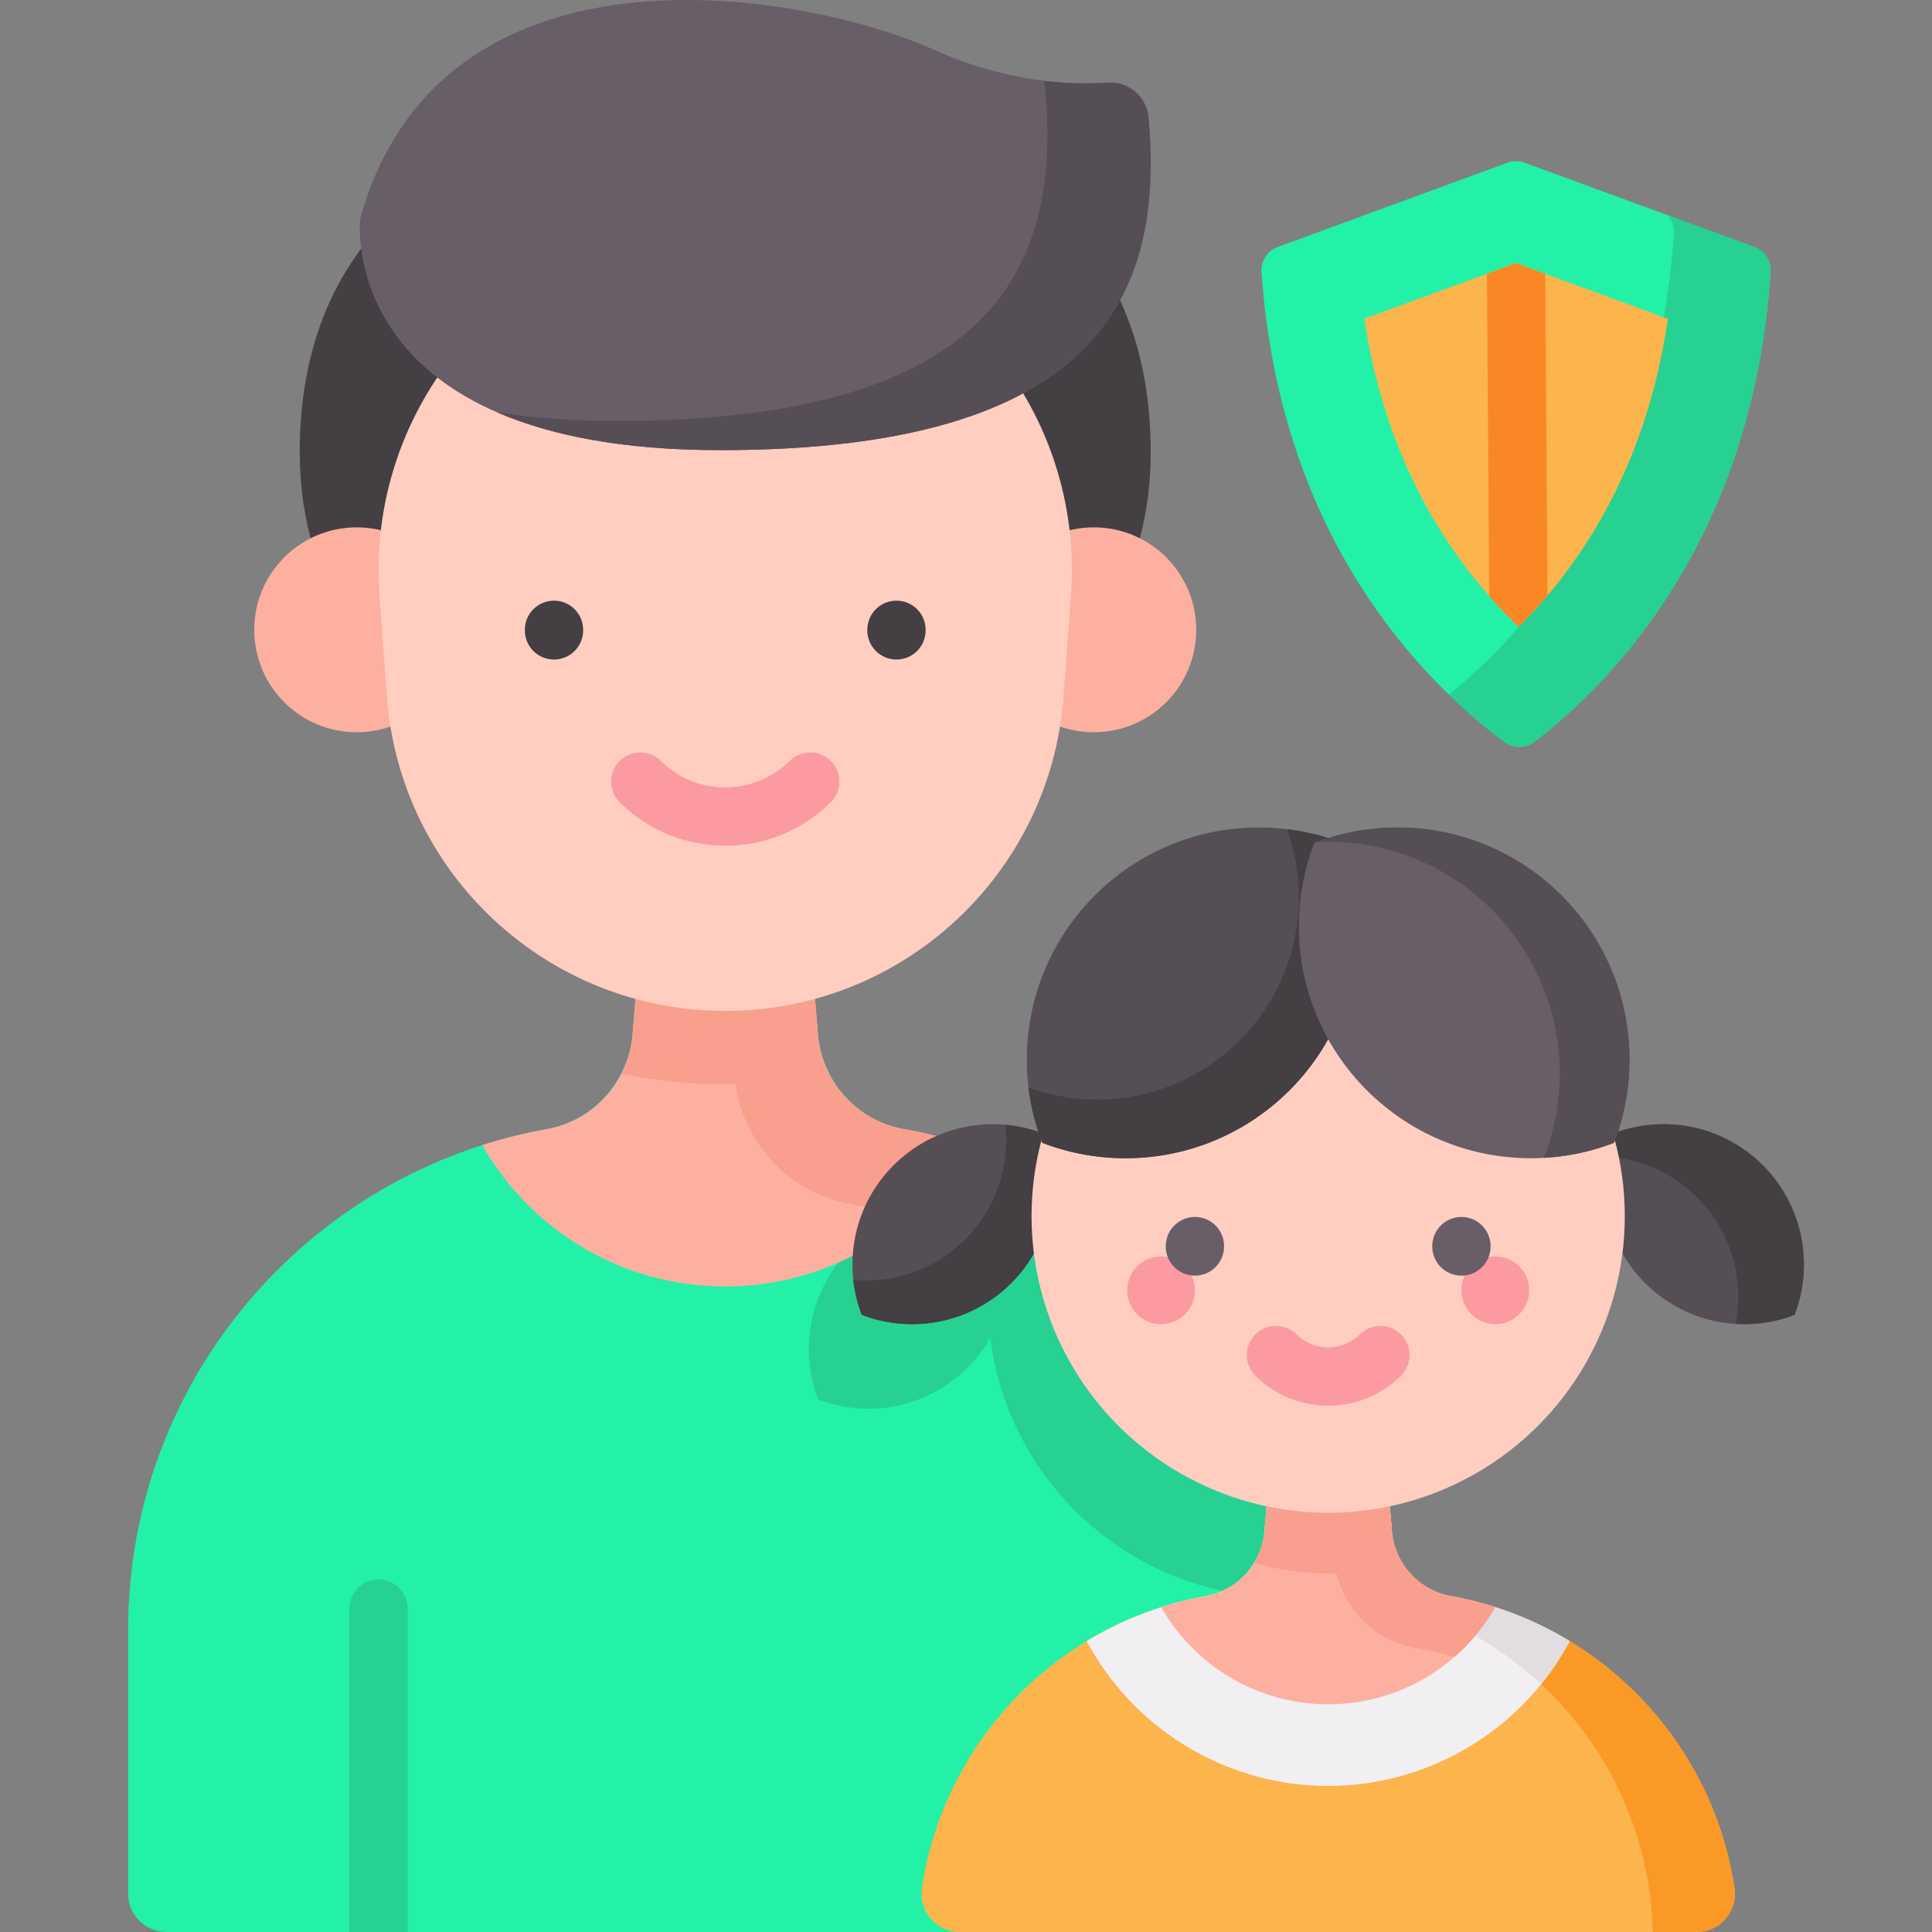 <svg id="Capa_1" enable-background="new 0 0 512 512" height="512" viewBox="0 0 512 512" width="512" xmlns="http://www.w3.org/2000/svg"><rect x="0" y="0" width="512" height="512" fill="#808080" stroke="none"/><g><g><g><g><path d="m192.195 28.983c-80.326 0-112.759 39.311-112.759 90.655 0 39.989 23.689 57.769 23.689 57.769h178.14s23.689-17.779 23.689-57.769c0-51.345-32.433-90.655-112.759-90.655z" fill="#433f43"/><g><g><g><path d="m350.443 432.021v79.979h-306.343c-5.603 0-10.151-4.548-10.151-10.151v-69.828c0-66.326 47.861-121.475 110.929-132.794 12.455-2.243 21.743-12.739 22.779-25.347l2.771-33.792h43.527l2.781 33.792c1.035 12.607 10.323 23.103 22.768 25.347 63.077 11.319 110.939 66.468 110.939 132.794z" fill="#23f1a8"/><path d="m350.126 422.703c-3.183.391-6.428.598-9.725.598-40.074 0-73.122-29.999-77.974-68.754-6.397 11.219-18.461 18.78-32.296 18.78-4.698 0-9.189-.886-13.341-2.472-1.586-4.152-2.462-8.643-2.462-13.341 0-20.542 16.637-37.189 37.169-37.189 4.718 0 9.21.876 13.341 2.472.01.031.021.072.041.103 1.422-4.924 3.307-9.653 5.615-14.124 44.421 19.84 76.161 62.995 79.632 113.927z" fill="#26d192"/><path d="m256.6 303.463c-12.737 22.376-36.814 37.469-64.405 37.469s-51.668-15.093-64.405-37.469c5.594-1.776 11.339-3.213 17.21-4.258 12.359-2.205 21.607-12.574 22.64-25.084l2.797-34.029h43.516l2.797 34.029c1.033 12.511 10.281 22.879 22.64 25.084 5.871 1.045 11.616 2.481 17.21 4.258z" fill="#fdb0a0"/><path d="m219.709 284.536c-8.882 1.85-18.091 2.821-27.514 2.821s-18.632-.971-27.514-2.821c1.625-3.179 2.657-6.705 2.964-10.415l2.79-34.035h43.52l2.79 34.035c.307 3.711 1.339 7.237 2.964 10.415z" fill="#f89f8e"/><path d="m256.604 303.463c-4.12 7.232-9.411 13.695-15.635 19.125-5.052-1.361-10.192-2.52-15.408-3.452-16.908-3.011-29.569-17.21-30.981-34.332l-3.679-44.713h23.056l2.797 34.029c1.033 12.511 10.281 22.879 22.64 25.084 5.871 1.046 11.616 2.482 17.21 4.259z" fill="#f89f8e"/><path d="m108.05 426.286v85.714h-15.46v-85.714c0-4.263 3.461-7.725 7.735-7.725 4.264 0 7.725 3.462 7.725 7.725z" fill="#26d192"/><g><g><circle cx="94.529" cy="166.905" fill="#fdb0a0" r="27.151"/></g><g><circle cx="289.861" cy="166.905" fill="#fdb0a0" r="27.151"/></g></g><path d="m192.192 267.907c-47.095 0-86.208-36.345-89.66-83.313l-1.959-26.659c-3.912-53.244 38.231-98.597 91.618-98.597 53.388 0 95.53 45.353 91.618 98.597l-1.959 26.659c-3.45 46.968-42.563 83.313-89.658 83.313z" fill="#ffcec0"/></g><g><g><g><g><g fill="#433f43"><path d="m146.814 174.782c-4.267 0-7.726-3.459-7.726-7.726v-.151c0-4.267 3.459-7.726 7.726-7.726s7.726 3.459 7.726 7.726v.151c.001 4.267-3.459 7.726-7.726 7.726z"/><path d="m237.574 174.782c-4.267 0-7.726-3.459-7.726-7.726v-.151c0-4.267 3.459-7.726 7.726-7.726s7.726 3.459 7.726 7.726v.151c0 4.267-3.459 7.726-7.726 7.726z"/></g></g></g></g></g></g><g><path d="m192.193 224.122c-10.537 0-20.466-4.085-27.957-11.503-3.032-3.003-3.056-7.894-.053-10.927s7.895-3.056 10.927-.053c4.578 4.534 10.645 7.03 17.083 7.03s12.505-2.496 17.083-7.03c3.032-3.002 7.923-2.978 10.927.053 3.003 3.032 2.979 7.924-.053 10.927-7.491 7.418-17.42 11.503-27.957 11.503z" fill="#fc9aa1"/></g></g><path d="m95.45 57.971s-6.942 61.321 95.382 61.321c99.659 0 117.896-40.589 113.535-88.19-.503-5.491-5.327-9.591-10.827-9.206-9.879.691-26.554-.023-45.768-8.608-36.019-16.095-131.093-31.841-152.322 44.683z" fill="#685e67"/><path d="m190.83 119.295c-26.331 0-45.421-4.059-59.256-10.096 9.23 1.514 19.8 2.369 31.884 2.369 99.649 0 117.894-40.589 113.526-88.194-.062-.68-.185-1.339-.381-1.968 6.748.824 12.527.793 16.936.484 5.501-.381 10.322 3.719 10.827 9.21 4.358 47.606-13.877 88.195-113.536 88.195z" fill="#554e55"/></g><g><g><g><path d="m459.647 500.329c-5.896-39.174-36.288-70.321-75.093-77.316-8.542-1.54-14.993-8.607-15.703-17.257l-1.92-23.387h-29.907l-1.92 23.387c-.71 8.65-7.161 15.717-15.703 17.257-38.804 6.995-69.196 38.142-75.093 77.316-.924 6.141 3.836 11.67 10.046 11.67h195.246c6.212-.001 10.971-5.529 10.047-11.67z" fill="#fcb44d"/><path d="m361.728 422.988c42.662 7.62 75.193 44.417 76.257 89.011h11.622c6.16 0 10.966-5.452 10.057-11.544-5.858-39.283-36.345-70.516-75.256-77.467-8.492-1.515-14.855-8.639-15.556-17.235l-1.922-23.381h-22.671l1.913 23.381c.71 8.596 7.073 15.72 15.556 17.235z" fill="#fb9927"/><path d="m416.01 434.925-.97 1.697c-12.881 22.619-37.05 36.678-63.063 36.678s-50.182-14.058-63.063-36.678l-.97-1.697c9.539-5.791 20.213-9.903 31.605-11.937 8.492-1.515 14.846-8.639 15.556-17.235l1.922-23.381h29.9l1.922 23.381c.71 8.596 7.064 15.72 15.556 17.235 11.392 2.034 22.066 6.146 31.605 11.937z" fill="#f2eff2"/><path d="m416.013 434.925-.97 1.697c-1.956 3.437-4.181 6.683-6.631 9.704-12.751-11.851-28.826-20.152-46.685-23.338-8.483-1.515-14.846-8.639-15.556-17.235l-1.913-23.381h22.671l1.922 23.381c.71 8.596 7.064 15.72 15.556 17.235 11.393 2.034 22.067 6.146 31.606 11.937z" fill="#e1dde1"/><path d="m396.23 425.914c-8.752 15.374-25.294 25.744-44.252 25.744s-35.5-10.371-44.252-25.744c3.843-1.221 7.791-2.207 11.825-2.926 8.492-1.515 14.846-8.639 15.556-17.235l1.922-23.381h29.9l1.922 23.381c.71 8.596 7.064 15.72 15.556 17.235 4.032.718 7.98 1.705 11.823 2.926z" fill="#fdb0a0"/><g fill="#f89f8e"><path d="m371.943 414.721c-6.06 1.498-12.396 2.294-18.914 2.294-7.168 0-14.11-.961-20.715-2.753 1.558-2.519 2.536-5.419 2.796-8.509l1.922-23.381h29.9l1.922 23.381c.267 3.28 1.366 6.345 3.089 8.968z"/><path d="m396.233 425.914c-2.831 4.969-6.466 9.41-10.743 13.141-3.471-.935-7.003-1.731-10.587-2.372-11.617-2.069-20.317-11.825-21.286-23.589l-2.528-30.722h15.841l1.922 23.381c.71 8.596 7.064 15.72 15.556 17.235 4.034.718 7.982 1.705 11.825 2.926z"/></g></g></g><g><g><g><path d="m225.905 335.113c0 4.698.877 9.193 2.47 13.337 4.144 1.593 8.639 2.47 13.337 2.47 20.532 0 37.177-16.645 37.177-37.19 0-4.698-.877-9.193-2.47-13.337-4.131-1.593-8.626-2.47-13.337-2.47-20.532 0-37.177 16.644-37.177 37.19z" fill="#554e55"/></g><g><path d="m278.892 313.729c0 20.55-16.647 37.187-37.177 37.187-4.701 0-9.192-.868-13.344-2.465-1.118-2.924-1.886-6.028-2.246-9.252 1.118.1 2.236.15 3.373.15 20.53 0 37.177-16.647 37.177-37.197 0-1.377-.08-2.735-.22-4.082 3.483.319 6.827 1.118 9.96 2.326 1.599 4.141 2.477 8.632 2.477 13.333z" fill="#433f43"/></g></g><g><g><path d="m478.051 335.113c0 4.698-.877 9.193-2.47 13.337-4.144 1.593-8.639 2.47-13.337 2.47-20.532 0-37.177-16.645-37.177-37.19 0-4.698.877-9.193 2.47-13.337 4.131-1.593 8.626-2.47 13.337-2.47 20.533 0 37.177 16.644 37.177 37.19z" fill="#554e55"/></g><g><path d="m478.05 335.117c0 4.691-.878 9.192-2.465 13.334-4.152 1.597-8.643 2.465-13.344 2.465-.759 0-1.507-.02-2.256-.07.459-2.326.699-4.731.699-7.186 0-19.791-15.43-35.949-34.911-37.117.409-2.116 1.008-4.182 1.767-6.148 4.132-1.597 8.623-2.475 13.334-2.475 20.529 0 37.176 16.647 37.176 37.197z" fill="#433f43"/></g></g></g><circle cx="351.978" cy="322.292" fill="#ffcec0" r="78.607"/><g fill="#fc9aa1"><circle cx="307.688" cy="341.944" r="8.977"/><circle cx="396.268" cy="341.944" r="8.977"/></g><g><path d="m272.118 280.799c0 7.77 1.451 15.204 4.086 22.058 6.854 2.635 14.289 4.086 22.058 4.086 33.958 0 61.487-27.529 61.487-61.509 0-7.77-1.451-15.204-4.086-22.058-6.832-2.635-14.266-4.086-22.058-4.086-33.958 0-61.487 27.529-61.487 61.509z" fill="#554e55"/><path d="m359.753 245.433c0 33.983-27.536 61.509-61.489 61.509-7.775 0-15.21-1.447-22.057-4.082-1.777-4.631-3.024-9.531-3.643-14.611 5.659 2.036 11.747 3.154 18.104 3.154 29.572 0 53.535-23.973 53.535-53.555 0-6.358-1.108-12.456-3.144-18.115 5.09.619 9.99 1.866 14.601 3.643 2.636 6.857 4.093 14.292 4.093 22.057z" fill="#433f43"/><g><path d="m431.838 280.799c0 7.77-1.451 15.204-4.086 22.058-6.854 2.635-14.289 4.086-22.058 4.086-33.958 0-61.487-27.529-61.487-61.509 0-7.77 1.451-15.204 4.086-22.058 6.832-2.635 14.266-4.086 22.058-4.086 33.959 0 61.487 27.529 61.487 61.509z" fill="#685e67"/><path d="m431.841 280.804c0 7.765-1.457 15.2-4.092 22.057-5.819 2.236-12.066 3.623-18.574 3.982 2.355-6.048 3.783-12.585 4.112-19.422 1.577-33.943-24.642-62.727-58.565-64.304-1.916-.09-3.822-.09-5.709-.01 6.627-2.465 13.813-3.813 21.338-3.813 33.954 0 61.49 27.526 61.49 61.51z" fill="#554e55"/></g></g><path d="m351.978 372.526c-7.268 0-14.115-2.817-19.281-7.934-3.032-3.003-3.055-7.895-.053-10.927 3.004-3.032 7.896-3.055 10.927-.053 2.254 2.232 5.239 3.461 8.407 3.461 3.169 0 6.155-1.229 8.408-3.461 3.032-3.002 7.924-2.978 10.927.053 3.002 3.032 2.979 7.924-.053 10.927-5.167 5.117-12.014 7.934-19.282 7.934z" fill="#fc9aa1"/><g fill="#685e67"><path d="m316.665 338.062c-4.268 0-7.726-3.459-7.726-7.726v-.103c0-4.267 3.459-7.726 7.726-7.726 4.268 0 7.726 3.459 7.726 7.726v.103c0 4.267-3.459 7.726-7.726 7.726z"/><path d="m387.291 338.062c-4.268 0-7.726-3.459-7.726-7.726v-.103c0-4.267 3.459-7.726 7.726-7.726 4.268 0 7.726 3.459 7.726 7.726v.103c.001 4.267-3.458 7.726-7.726 7.726z"/></g></g></g></g><g><g><g><path d="m406.616 196.562c-2.333 1.774-5.541 1.794-7.899.053-8.689-6.414-21.25-17.35-32.982-33.67-18.448-25.665-28.997-56.165-31.421-90.787-.206-2.947 1.53-5.687 4.304-6.705l60.868-22.336c1.466-.538 3.075-.538 4.54 0l60.883 22.341c2.769 1.016 4.505 3.749 4.305 6.691-2.359 34.622-12.625 65.127-30.58 90.797-11.372 16.258-23.556 27.182-32.018 33.616z" fill="#23f1a8"/><path d="m469.216 72.157c-2.359 34.611-12.627 65.123-30.578 90.784-11.375 16.264-23.566 27.19-32.028 33.622-2.333 1.779-5.536 1.793-7.895.053-4.191-3.097-9.292-7.249-14.762-12.547 8.211-6.616 18.966-16.857 29.075-31.316 17.951-25.662 28.219-56.173 30.578-90.797.118-1.858-.527-3.638-1.727-4.943l23.026 8.448c2.769 1.015 4.509 3.743 4.311 6.696z" fill="#26d192"/><path d="m402.436 166.114c-5.024-4.809-10.495-10.837-15.789-18.201-13.079-18.195-21.494-39.483-25.098-63.441l40.206-14.754 40.265 14.776c-3.511 24.06-11.723 45.436-24.492 63.691-5.056 7.23-10.282 13.171-15.092 17.929z" fill="#fcb44d"/></g></g><path d="m410.104 157.813c-2.606 3.091-5.192 5.851-7.665 8.303-2.503-2.39-5.13-5.11-7.788-8.128l-.598-85.443 7.706-2.823 7.747 2.843z" fill="#f98824"/></g></g></svg>
